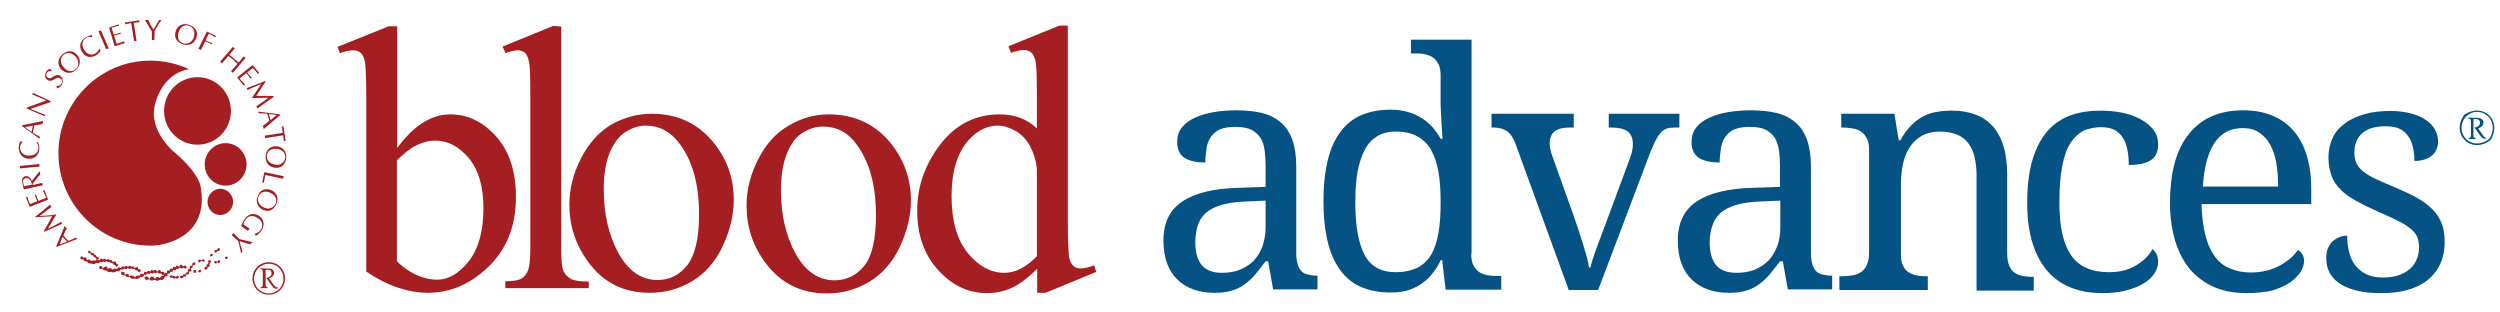 <?xml version="1.0" encoding="UTF-8"?>
<svg xmlns="http://www.w3.org/2000/svg" xmlns:xlink="http://www.w3.org/1999/xlink" version="1.1" id="Layer_1" x="0px" y="0px" viewBox="0 0 800 100" style="enable-background:new 0 0 800 100;" xml:space="preserve">
<style type="text/css">
	.st0{fill:#A41E22;}
	.st1{fill:#055384;}
</style>
<path class="st0" d="M19.1,78.2l2.4-0.9L20,75.8L19.1,78.2L19.1,78.2z M20.7,72.3c0.1,0.1,0.2,0.2,0.3,0.4c0.1,0.1,0.2,0.2,0.4,0.3  c-0.4,0.7-0.8,1.6-1.1,2.4l1.6,1.7c0.8-0.3,1.6-0.7,2.4-1.1c0.1,0.1,0.1,0.2,0.2,0.3c0.1,0.1,0.2,0.1,0.2,0.2L18.1,79L18,78.8  L20.7,72.3"></path>
<path class="st0" d="M11.1,69.5c1.8-1.4,3.6-2.9,4.9-4c0.1,0.1,0.1,0.3,0.2,0.4c0.1,0.1,0.2,0.2,0.3,0.3c-1.5,1.1-3.1,2.4-3.8,2.9  c2.2-0.1,3.9-0.2,5.2-0.5l0.1,0.1l-0.6,1c-0.7,1.2-1.4,2.3-2.1,3.5c1.6-0.8,3.3-1.6,4.3-2.2c0.1,0.1,0.1,0.2,0.1,0.3  c0.1,0.1,0.1,0.2,0.2,0.3c-1.4,0.6-4.9,2.2-5.8,2.6l-0.1-0.2c0.8-1.4,1.8-3.1,2.7-4.8c-1.8,0.1-3.6,0.2-5.5,0.3L11.1,69.5"></path>
<path class="st0" d="M11.9,64.4l-0.5-1.3c-0.1-0.3-0.2-0.5-0.3-0.7c0.1,0,0.2,0,0.2-0.1c0.1,0,0.1-0.1,0.2-0.1  c0.1,0.3,0.2,0.5,0.3,0.8l0.5,1.3l2.5-1c-0.2-0.5-0.4-1-0.7-1.5c-0.1-0.3-0.2-0.5-0.4-0.8c0.1,0,0.2,0,0.3-0.1  c0.1,0,0.2-0.1,0.2-0.1l1.2,3.1l-5.9,2.3l-1.2-3.1c0.1,0,0.2,0,0.3-0.1c0.1,0,0.2-0.1,0.2-0.1c0,0.3,0.1,0.5,0.2,0.8l0.3,0.9  l0.3,0.7L11.9,64.4"></path>
<path class="st0" d="M10.2,59.1c0-0.1-0.1-0.7-0.3-1.2c-0.3-0.6-0.8-1-1.6-0.9c-0.6,0.1-1,0.5-0.9,1.3c0,0.3,0.2,1,0.3,1.3  L10.2,59.1L10.2,59.1z M7.6,60.6l-0.4-1.9c-0.3-1.4,0-2.1,0.9-2.3c1-0.2,1.8,0.6,2.1,1.5l1.9-2.4l0.4-0.5l0.2-0.2  c0,0.2,0.1,0.4,0.1,0.5c0,0.2,0.1,0.3,0.1,0.5c-0.2,0.3-0.4,0.5-0.7,0.8l-1.1,1.4l-0.7,0.9l0.1,0.3l3-0.7c0,0.1,0,0.3,0.1,0.4  c0,0.1,0.1,0.3,0.1,0.4L7.6,60.6"></path>
<path class="st0" d="M6.4,53.9c0-0.1,0-0.3,0-0.4c0-0.1,0-0.3-0.1-0.4l6.3-0.6c0,0.1,0,0.3,0,0.4c0,0.1,0,0.3,0.1,0.4L6.4,53.9"></path>
<path class="st0" d="M12.1,45.5c0.4,0.6,0.5,1.4,0.5,2.1c-0.1,2-1.4,3.2-3.4,3.2c-2.1-0.1-3.2-1.6-3.2-3.6c0-0.7,0.2-1.4,0.5-2  c0.2,0.1,0.5,0.2,0.7,0.2l0,0.1c-0.2,0.1-0.8,0.8-0.8,1.7c0,1.7,1.3,2.6,2.9,2.6c1.8,0,2.9-0.9,3-2.4c0-1-0.5-1.8-0.7-2L12.1,45.5"></path>
<path class="st0" d="M8,40.7l2.1,1.5l0.4-2L8,40.7L8,40.7z M13.8,38.7c0,0.2-0.1,0.3-0.1,0.5c0,0.2-0.1,0.3-0.1,0.5  c-0.8,0.1-1.7,0.3-2.6,0.4l-0.5,2.3c0.7,0.5,1.5,1,2.3,1.4c0,0.1-0.1,0.2-0.1,0.3c0,0.1,0,0.2,0,0.3l-5.7-4.1l0-0.2L13.8,38.7"></path>
<path class="st0" d="M16.3,32.4l-0.1,0.3c-0.2,0-0.4,0.1-0.7,0.2l-5.6,1.9l0,0.1l4.6,1.9c0,0.1-0.1,0.1-0.1,0.2  c0,0.1-0.1,0.2-0.1,0.2l-5.8-2.5l0.1-0.3l6.1-2.2l0-0.1l-4.4-1.9c0-0.1,0.1-0.1,0.1-0.2c0-0.1,0-0.2,0.1-0.3L16.3,32.4"></path>
<path class="st0" d="M17.9,27.5c0.7,0.1,1.2,0,1.7-0.6c0.5-0.6,0.3-1.4-0.3-1.8c-1.4-1-2.5,1.7-4.2,0.4c-0.9-0.7-0.8-1.8-0.2-2.7  c0.3-0.4,0.7-0.7,1.2-0.8c0.1,0.2,0.3,0.4,0.4,0.7l-0.1,0.1c-0.5-0.2-1,0-1.3,0.4c-0.4,0.5-0.4,1.2,0.1,1.6c1.3,1,2.6-1.7,4.1-0.5  c1,0.8,1,2.1,0.3,3.1c-0.3,0.4-0.9,0.8-1.3,0.9C18.3,28,18.1,27.8,17.9,27.5L17.9,27.5"></path>
<path class="st0" d="M22.3,17c-0.7-0.1-1.5,0.1-2,0.6c-1.2,1.1-1.1,2.7,0.2,4.1c1.3,1.4,2.8,1.3,3.8,0.4c1.4-1.3,0.6-3.3-0.1-4  C23.5,17.5,23,17.1,22.3,17L22.3,17z M19.6,22.2c-1.4-1.5-1.1-3.5,0.3-4.7c1.3-1.2,3.2-1.7,4.7,0c1.4,1.5,1.2,3.5-0.3,4.9  C22.9,23.7,21,23.6,19.6,22.2"></path>
<path class="st0" d="M32.2,16.2c-0.3,0.6-0.9,1.1-1.5,1.5c-1.7,1-3.5,0.6-4.5-1.2c-1.1-1.8-0.4-3.6,1.3-4.6c0.6-0.3,1.3-0.6,1.9-0.7  c0,0.2,0.1,0.5,0.2,0.7l-0.1,0c-0.2-0.1-1.1-0.3-1.9,0.2c-1.5,0.9-1.5,2.5-0.7,3.8c0.9,1.5,2.4,2,3.6,1.2c0.9-0.5,1.2-1.4,1.3-1.6  L32.2,16.2"></path>
<path class="st0" d="M31.5,10c0.1,0,0.3-0.1,0.4-0.1c0.1-0.1,0.2-0.1,0.4-0.2l2.5,5.8c-0.1,0-0.3,0.1-0.4,0.1  c-0.1,0.1-0.2,0.1-0.4,0.2L31.5,10"></path>
<path class="st0" d="M36.4,11.1l1.4-0.4c0.3-0.1,0.5-0.2,0.8-0.3c0,0.1,0,0.2,0,0.2c0,0.1,0.1,0.1,0.1,0.2c-0.3,0.1-0.5,0.1-0.8,0.2  l-1.4,0.4l0.8,2.6c0.5-0.1,1.1-0.3,1.6-0.5c0.3-0.1,0.5-0.2,0.8-0.3c0,0.1,0,0.2,0.1,0.3c0,0.1,0.1,0.2,0.1,0.3l-3.2,1l-1.8-6l3.1-1  C38,7.9,38,7.9,38,8c0,0.1,0.1,0.2,0.1,0.3c-0.3,0-0.6,0.1-0.8,0.1l-0.9,0.3l-0.7,0.2L36.4,11.1"></path>
<path class="st0" d="M43.7,13.1c-0.1,0-0.3,0-0.4,0c-0.1,0-0.3,0.1-0.4,0.1L42,7.4c-0.9,0.1-1.5,0.3-2,0.4c0-0.1,0-0.2,0-0.3  c0-0.1,0-0.2-0.1-0.3l4.7-0.7c0,0.1,0,0.2,0,0.3c0,0.1,0,0.2,0.1,0.3c-0.5,0-1.1,0.1-1.9,0.2L43.7,13.1"></path>
<path class="st0" d="M49.4,12.8c-0.1,0-0.3,0-0.4,0c-0.1,0-0.3,0-0.4,0l0-2.7l-2.2-3.7c0.2,0,0.3,0,0.5,0c0.2,0,0.3,0,0.5,0  c0.3,0.7,1.4,2.7,1.7,3.1c0.3-0.4,1.5-2.6,1.8-3.1c0.1,0,0.2,0,0.4,0c0.1,0,0.2,0,0.4,0c-0.2,0.3-0.5,0.6-0.7,0.9L50,9  c-0.2,0.3-0.4,0.7-0.5,0.9L49.4,12.8"></path>
<path class="st0" d="M62,9.6c-0.3-0.7-0.9-1.2-1.6-1.4c-1.6-0.4-2.8,0.5-3.3,2.3c-0.5,1.8,0.3,3.1,1.7,3.4c1.9,0.5,3.1-1.2,3.3-2.2  C62.2,11,62.3,10.3,62,9.6L62,9.6z M56.2,10.1c0.5-1.9,2.3-2.8,4.2-2.2c1.7,0.5,3.1,1.9,2.5,4c-0.6,2-2.3,2.9-4.3,2.3  C56.6,13.6,55.6,12,56.2,10.1"></path>
<path class="st0" d="M66.2,10.1l2.9,1.4c-0.1,0.1-0.1,0.2-0.1,0.2c0,0.1-0.1,0.2-0.1,0.3c-0.2-0.2-0.5-0.3-0.7-0.5l-0.8-0.4  l-0.6-0.3l-1,2.1l1.3,0.6c0.3,0.1,0.5,0.2,0.8,0.3c0,0.1-0.1,0.1-0.1,0.2c0,0.1-0.1,0.1-0.1,0.2c-0.2-0.1-0.5-0.3-0.7-0.4l-1.3-0.6  l-1.4,2.8c-0.1-0.1-0.2-0.1-0.4-0.2c-0.1-0.1-0.3-0.1-0.4-0.2L66.2,10.1"></path>
<path class="st0" d="M78,18c0.1,0.1,0.2,0.2,0.3,0.3c0.1,0.1,0.2,0.2,0.3,0.2l-4.1,4.8c-0.1-0.1-0.2-0.2-0.3-0.3  c-0.1-0.1-0.2-0.2-0.3-0.2l2.1-2.4c-0.5-0.4-1-0.9-1.4-1.3c-0.5-0.4-1-0.8-1.5-1.2l-2.1,2.4c-0.1-0.1-0.2-0.2-0.3-0.3  c-0.1-0.1-0.2-0.2-0.3-0.2l4.1-4.8c0.1,0.1,0.2,0.2,0.3,0.3c0.1,0.1,0.2,0.2,0.3,0.2l-1.7,2c0.5,0.4,1,0.9,1.5,1.3  c0.5,0.4,1,0.8,1.5,1.2L78,18"></path>
<path class="st0" d="M79.1,23.2l0.9,1.1c0.2,0.2,0.4,0.4,0.6,0.6c-0.1,0-0.1,0.1-0.2,0.1c-0.1,0-0.1,0.1-0.2,0.2  c-0.2-0.2-0.3-0.4-0.5-0.7l-0.9-1.1l-2.1,1.7c0.3,0.4,0.7,0.9,1.1,1.3c0.2,0.2,0.4,0.4,0.6,0.6c-0.1,0.1-0.2,0.1-0.2,0.2  c-0.1,0.1-0.1,0.1-0.2,0.2l-2.1-2.6l4.9-4l2.1,2.5c-0.1,0.1-0.2,0.1-0.2,0.2c-0.1,0.1-0.1,0.1-0.2,0.2c-0.1-0.2-0.3-0.5-0.5-0.7  l-0.6-0.7l-0.5-0.5L79.1,23.2"></path>
<path class="st0" d="M87.6,31c-1.9,1.3-3.7,2.6-5.2,3.7c-0.1-0.1-0.1-0.3-0.2-0.4C82.1,34.2,82,34.1,82,34c1.6-1,3.2-2.2,3.9-2.7  c-2.2,0-3.9,0-5.3,0.1l0-0.1l0.7-1c0.8-1.1,1.5-2.3,2.3-3.4c-1.7,0.7-3.4,1.4-4.4,1.9c-0.1-0.1-0.1-0.2-0.1-0.3  c-0.1-0.1-0.1-0.2-0.2-0.3c1.4-0.5,5.1-1.9,6-2.3l0.1,0.2c-0.9,1.4-2,3-3,4.6c1.8,0,3.6,0,5.5,0L87.6,31"></path>
<path class="st0" d="M88.5,36.8L86,36.5l0.6,1.9L88.5,36.8L88.5,36.8z M84.4,41.3c0-0.2-0.1-0.3-0.1-0.5c-0.1-0.2-0.1-0.3-0.2-0.5  c0.7-0.5,1.4-1.1,2.1-1.7l-0.7-2.2c-0.9-0.1-1.7-0.2-2.7-0.1c0-0.1,0-0.2-0.1-0.3c0-0.1-0.1-0.2-0.1-0.3l7,0.9l0.1,0.2L84.4,41.3"></path>
<path class="st0" d="M84.8,44.2c0-0.1,0-0.3,0-0.4c0-0.1-0.1-0.3-0.1-0.4l5.8-0.9c-0.1-0.9-0.3-1.5-0.4-2c0.1,0,0.2,0,0.3,0  c0.1,0,0.2,0,0.3-0.1l0.7,4.7c-0.1,0-0.2,0-0.3,0c-0.1,0-0.2,0-0.3,0.1c0-0.5-0.1-1.1-0.2-1.9L84.8,44.2"></path>
<path class="st0" d="M90.3,52.2c0.6-0.4,0.9-1.2,1-1.9c0-1.6-1.2-2.6-3-2.7c-1.9-0.1-2.9,1.1-2.9,2.4c-0.1,1.9,1.9,2.7,3,2.7  C89,52.8,89.7,52.7,90.3,52.2L90.3,52.2z M88.4,46.8c2,0.1,3.3,1.6,3.2,3.5c-0.1,1.7-1,3.5-3.3,3.4c-2.1-0.1-3.4-1.6-3.3-3.6  C85.1,48,86.4,46.7,88.4,46.8"></path>
<path class="st0" d="M84.9,56c-0.1,0.5-0.2,1.1-0.3,1.6c-0.1,0.3-0.1,0.6-0.1,0.9c-0.1,0-0.2-0.1-0.3-0.1c-0.1,0-0.2,0-0.3,0  l0.7-3.3l6.2,1.3c0,0.1-0.1,0.3-0.1,0.4c0,0.1,0,0.3-0.1,0.4L84.9,56"></path>
<path class="st0" d="M86.6,66.6c0.7-0.2,1.3-0.8,1.6-1.4c0.6-1.5-0.2-2.9-1.9-3.6c-1.7-0.7-3.1,0-3.6,1.3c-0.7,1.8,0.9,3.2,1.8,3.5  C85.2,66.7,85.8,66.9,86.6,66.6L86.6,66.6z M86.7,60.8c1.9,0.8,2.5,2.6,1.8,4.4c-0.7,1.6-2.2,2.9-4.2,2c-1.9-0.8-2.6-2.6-1.8-4.5  C83.1,60.8,84.9,60.1,86.7,60.8"></path>
<path class="st0" d="M81.5,74.8c0.8-0.1,1.5-0.6,1.9-1.2c0.9-1.3,0.7-2.8-0.9-3.8c-1.5-1-3-0.9-4,0.6c-0.3,0.4-0.5,0.9-0.6,1.4  l2,1.4c-0.1,0.1-0.2,0.2-0.3,0.3c-0.1,0.1-0.1,0.2-0.2,0.4l-2.2-1.5c0.2-0.8,0.6-1.6,1.1-2.3c1.3-1.9,3.1-2,4.6-1  c1.8,1.2,1.8,3.2,0.7,4.8c-0.8,1.1-1.6,1.5-1.8,1.6C81.8,75.3,81.6,75.1,81.5,74.8L81.5,74.8"></path>
<path class="st0" d="M74.1,75.2c0.1-0.1,0.2-0.2,0.3-0.3c0.1-0.1,0.2-0.2,0.3-0.3l1.9,1.9l4.2,1c-0.1,0.1-0.3,0.2-0.4,0.3  c-0.1,0.1-0.2,0.2-0.3,0.4c-0.8-0.2-2.9-0.9-3.4-1c0,0.5,0.8,2.9,0.9,3.4c-0.1,0.1-0.2,0.1-0.3,0.2c-0.1,0.1-0.2,0.2-0.2,0.3  c0-0.4-0.1-0.8-0.2-1.1l-0.4-1.9c-0.1-0.4-0.2-0.8-0.3-1L74.1,75.2"></path>
<path class="st0" d="M29.1,80.8c0,0-0.2-0.6-0.6-0.6c0,0-0.6,0.1-0.2,0.7c0,0,0.2,0.2,0.7,0.2c0,0,0,0.8,0.8,0.6l0.1,0.3  c0,0,0.4,0.4,0.6,0.4c0,0,0.3,0.4,0.4,0.6c0,0,0.6,0,0.7-0.2c0,0,0.4-0.5-0.5-0.5l-0.1,0c0,0-0.3-0.9-0.8-0.8c0,0,0-0.5-0.6-0.5  L29.1,80.8"></path>
<path class="st0" d="M26.7,82.9c0,0,0.3-1-0.8-0.8c0,0-0.5,0.5,0.1,0.9l0.7,0c0,0-0.2,0.6,1.1,0.7c0,0,0.2,0,0.2,0.1  c0,0-0.1,0.6,1.2,0.5c0,0,0.1,0,0.1,0.1c0,0,0.7,0.4,1.4-0.2c0,0,0.1-0.1,0.3-0.1c0,0,0.6,0.4,1-0.3c0,0,0-0.1,0.1,0  c0,0,0.6,0.4,0.8-0.1c0,0,0.2,0,0.2,0c0,0,0.6,0.5,0.8-0.1c0,0,0.1-0.1,0.2,0c0.1,0.1,0.3,0.5,0.8,0.2c0,0,0.1,0,0.2,0.1  c0,0.1,0.4,0.3,0.8,0.2c0,0,0.1,0,0.1,0.1c0,0.1,0.2,0.6,0.7,0.5c0,0,0.1,0,0.1,0.1c0,0.1,0.3,0.6,0.5,0.6c0,0,0.5-0.4,0.5-0.6  c0,0,0-0.4-0.7-0.5c0,0,0,0.1,0-0.1c0-0.2,0.1-0.9-0.8-0.4c0,0-0.3,0.1-0.3-0.1c0,0-0.3-0.9-0.7-0.4c0,0-0.2,0-0.2-0.1  c0,0-0.5-0.6-0.9-0.1c0,0-0.2,0.1-0.3-0.1c0,0-0.5-0.5-0.9,0c0,0-0.2,0.1-0.2,0c0,0-0.4-0.7-0.9,0.2c0,0-0.2,0.1-0.3,0  c0,0-0.6-0.6-1,0.2c0,0-0.2,0.1-0.2,0c0-0.1-0.7-0.2-1.1,0.1c0,0-0.2,0.1-0.2,0c0,0-0.5-0.8-1.2-0.3c0,0-0.2,0.1-0.2-0.1  c0,0,0.2-1.2-1-0.6C26.9,82.9,26.7,83.1,26.7,82.9"></path>
<path class="st0" d="M32.8,85.9c0,0,0.2-1-0.9-0.7c0,0-0.5,0.5,0.2,0.9l0.8-0.1c0,0-0.1,0.6,1.2,0.6c0,0,0.2,0,0.2,0.1  c0,0,0,0.6,1.4,0.3c0,0,0.1,0,0.1,0.1c0,0,0.8,0.3,1.4-0.3c0,0,0.1-0.1,0.3-0.1c0,0,0.7,0.3,1-0.4c0,0,0-0.1,0.2-0.1  c0,0,0.7,0.3,0.9-0.2c0,0,0.2-0.1,0.3,0c0,0,0.7,0.4,0.9-0.2c0,0,0.1-0.1,0.2,0c0.1,0.1,0.4,0.5,0.9,0.1c0,0,0.2-0.1,0.2,0  c0.1,0.1,0.5,0.3,0.9,0.1c0,0,0.1,0,0.1,0.1c0,0.1,0.3,0.6,0.8,0.4c0,0,0.1,0,0.1,0.1c0,0.1,0.4,0.6,0.6,0.5c0,0,0.5-0.4,0.5-0.6  c0,0-0.1-0.4-0.8-0.4c0,0,0,0.1-0.1-0.1c0-0.2,0-0.9-0.9-0.3c0,0-0.3,0.1-0.3,0c0,0-0.4-0.9-0.8-0.3c0,0-0.2,0-0.2-0.1  c0,0-0.6-0.6-0.9,0c0,0-0.2,0.1-0.3,0c0,0-0.6-0.5-0.9,0.1c0,0-0.2,0.1-0.2,0c0,0-0.5-0.6-0.9,0.3c0,0-0.2,0.1-0.3,0  c0,0-0.7-0.5-1,0.3c0,0-0.2,0.1-0.3,0c0-0.1-0.8-0.1-1.1,0.2c0,0-0.2,0.1-0.2,0c0,0-0.6-0.8-1.3-0.2c0,0-0.2,0.1-0.2,0  c0,0,0.1-1.2-1.1-0.5C33,85.9,32.8,86,32.8,85.9"></path>
<path class="st0" d="M39.9,87.8c0,0,0.1-1.1-1-0.8c0,0-0.5,0.6,0.3,1.1c0.3,0,0.6,0,0.8-0.1c0,0,0,0.7,1.4,0.7c0,0,0.2,0,0.3,0.1  c0,0,0.1,0.7,1.5,0.3c0,0,0.1,0,0.2,0.1c0,0,0.9,0.3,1.4-0.5c0,0,0.1-0.2,0.3-0.1c0,0,0.8,0.3,1-0.6c0,0,0-0.1,0.1-0.1  c0,0,0.8,0.3,0.8-0.3c0,0,0.2-0.1,0.3,0c0,0,0.8,0.3,0.8-0.3c0,0,0.1-0.1,0.2,0c0.1,0.1,0.5,0.5,0.9,0c0,0,0.1-0.1,0.2,0  c0.1,0.1,0.6,0.2,0.9-0.1c0,0,0.1-0.1,0.2,0c0.1,0.1,0.5,0.6,0.9,0.3c0,0,0.1,0,0.2,0.1c0,0.1,0.7,0.6,0.8,0.4c0,0,0.3-0.6,0.2-0.8  c0,0-0.3-0.4-1-0.2c0,0,0,0.1-0.1-0.1c-0.1-0.2-0.4-1-1-0.1c0,0-0.2,0.2-0.3,0c0,0-0.7-0.9-0.9-0.2c0,0-0.2,0.1-0.2,0  c0,0-0.8-0.5-0.9,0.2c0,0-0.1,0.2-0.3,0c0,0-0.7-0.4-0.9,0.3c0,0-0.2,0.1-0.2,0c0,0-0.7-0.6-0.8,0.5c0,0-0.2,0.2-0.3,0.1  c0,0-0.8-0.5-1,0.5c0,0-0.2,0.2-0.3,0c-0.1-0.1-0.9-0.1-1.1,0.4c0,0-0.1,0.1-0.3,0c0,0-0.8-0.9-1.4-0.2c0,0-0.2,0.1-0.3,0  c0,0-0.1-1.3-1.2-0.5C40.2,87.8,40,88,39.9,87.8"></path>
<path class="st0" d="M47.7,89.2c0,0-0.3-1.1-1.4-0.6c0,0-0.3,0.7,0.7,1c0.3-0.1,0.5-0.2,0.8-0.3c0,0,0.2,0.8,1.6,0.3  c0,0,0.2-0.1,0.3,0c0,0,0.3,0.6,1.6-0.1c0,0,0.1,0,0.2,0.1c0,0,1,0.1,1.2-0.9c0,0,0-0.2,0.2-0.2c0,0,0.9,0.1,0.7-0.8  c0,0,0-0.1,0.1-0.1c0,0,0.8,0,0.7-0.5c0,0,0.1-0.1,0.2-0.1c0,0,0.9,0.1,0.7-0.5c0,0,0-0.2,0.2-0.1c0.1,0.1,0.7,0.3,0.9-0.3  c0,0,0.1-0.1,0.2-0.1c0.1,0.1,0.6,0.1,0.8-0.3c0,0,0.1-0.1,0.2,0c0.1,0.1,0.7,0.4,1,0c0,0,0.1-0.1,0.2,0c0.1,0.1,0.8,0.4,0.9,0.2  c0,0,0-0.6-0.1-0.8c0,0-0.4-0.3-1,0.1c0,0,0,0.1-0.1-0.1c-0.2-0.2-0.7-0.9-1,0.1c0,0-0.2,0.2-0.3,0.1c0,0-1-0.7-0.9,0.1  c0,0-0.2,0.1-0.2,0.1c0,0-0.9-0.3-0.8,0.4c0,0-0.1,0.2-0.3,0.1c0,0-0.8-0.2-0.7,0.5c0,0-0.1,0.2-0.2,0.1c0,0-0.9-0.4-0.6,0.7  c0,0-0.1,0.2-0.2,0.1c0,0-0.9-0.3-0.8,0.7c0,0-0.1,0.2-0.2,0.1c-0.1-0.1-0.9,0.1-1,0.6c0,0-0.1,0.2-0.2,0.1c0,0-1.1-0.7-1.4,0.2  c0,0-0.2,0.2-0.3,0c0,0-0.6-1.3-1.4-0.2C48,89.1,47.8,89.3,47.7,89.2"></path>
<path class="st0" d="M56.4,88.5c0,0,0.3-0.4,0.7-0.2c0,0,0.2,0.1,0.1,0.4c-0.1,0.3-0.6,0.7-0.9,0.3c0,0-0.2-0.1-0.3,0  c0,0-0.4,0.4-0.6,0c0,0-0.3-0.4-0.4-0.2c0,0-0.5,0.2-0.5,0c0,0-0.3-0.1-0.2-0.3c0,0,0.3-0.5,0.7-0.4c0,0,0.2,0.1,0.2,0.2h0.6  c0,0,0.3,0.2,0.4,0.3C56.2,88.5,56.4,88.6,56.4,88.5"></path>
<path class="st0" d="M58.4,88.3c0,0-0.1-0.2-0.4-0.1c0,0-0.5,0.2-0.5,0.5c0,0,0.1,0.3,0.4,0.3c0,0,0.5,0.1,0.7-0.2  c0,0,0.2-0.3,0.4-0.3c0,0,0.6,0.1,0.6-0.5c0,0,0-0.3,0.3-0.2c0,0,0.8,0.1,0.6-0.7c0,0,0-0.3,0.2-0.2c0,0,1,0,0.4-0.8  c0,0-0.1-0.3,0.1-0.3c0,0,0.6,0.1,0.4-0.7c0,0,0-0.2,0.1-0.2c0,0,0.7,0.1,0.8-0.4c0,0,0.1-0.8-0.6-0.5c0,0-0.3,0-0.4,0.5  c0,0,0,0.4,0,0.4c0,0,0,0.1-0.2,0.1c0,0-0.7-0.1-0.6,0.8c0,0,0.1,0.2-0.1,0.3c0,0-0.6-0.1-0.5,0.7c0,0,0.1,0.2-0.1,0.3  c0,0-0.6,0.1-0.6,0.6c0,0,0,0.1-0.1,0.1c0,0-0.7-0.2-0.8,0.5C58.6,88.2,58.5,88.3,58.4,88.3"></path>
<path class="st0" d="M62.7,86.5c0,0-0.5-0.3-0.8,0.1c0,0-0.2,0.7,0.4,0.7C63,87.3,62.8,87,62.7,86.5"></path>
<path class="st0" d="M63.7,86.4c0,0-0.5,0.4-0.1,0.7c0,0,0.5,0.2,0.7-0.1c0,0,0.2-0.5-0.2-0.7L63.7,86.4"></path>
<path class="st0" d="M64.3,83.3c0,0-0.5-0.6-0.9,0.1c0,0-0.2,0.6,0.5,0.5c0,0,0.4-0.2,0.5-0.4c0,0,0.2,0,0.3,0.1  c0,0,0.8,0.5,0.8-0.2c0,0,0.1-0.6-0.8-0.3C64.7,83.2,64.4,83.4,64.3,83.3"></path>
<path class="st0" d="M66.7,83.9c0,0-0.3-0.4,0.2-0.6c0,0,0.8-0.2,0.6,0.5c0,0-0.3,0.6-0.5,0.6c0,0,0.2,0.8,0,0.9  c0,0-0.4,0.2-0.5,0.1c0,0-0.1,0.1-0.1,0.2c0,0,0.1,0.7-0.6,0.7c0,0-0.3-0.1-0.4-0.5c0,0,0.1-0.4,0.5-0.5c0,0,0.2,0.1,0.2-0.2  c0,0-0.1-0.5,0.4-0.6c0,0,0.1,0,0.1-0.3C66.8,84.1,66.7,83.9,66.7,83.9"></path>
<path class="st0" d="M69.4,83.7c-0.1,0-0.6-0.5-0.9,0.2c0,0,0.3,0.9,0.9,0.1c0,0,0.3-0.1,0.3,0c0.1,0.1,0.5,0.5,0.7-0.2  c0.2-0.7-0.1-0.4-0.5-0.5C69.5,83.4,69.9,83.7,69.4,83.7"></path>
<path class="st0" d="M68,81.3c0,0-0.7-0.3-0.8,0.4c0,0,0.1,0.6,0.5,0.3C68.2,81.7,68.1,81.6,68,81.3"></path>
<path class="st0" d="M69.2,80c0,0-1-0.2-0.4,0.8c0,0,0.5,0.2,0.7-0.4c0,0,0-0.2,0.2-0.1c0,0,0.7,0.1,0.7-0.4c0,0-0.1-0.5-0.4-0.5  c0,0-0.4-0.1-0.5,0.5C69.5,79.9,69.3,80.1,69.2,80"></path>
<path class="st0" d="M72.2,82.2c0,0,0.5-0.3,0.6,0.1c0,0,0.3,0.6-0.4,0.6C71.6,82.7,72.1,82.2,72.2,82.2"></path>
<path class="st0" d="M73.9,35.5c0,6-4.8,10.8-10.7,10.8c-5.9,0-10.7-4.8-10.7-10.8c0-6,4.8-10.8,10.7-10.8  C69.1,24.7,73.9,29.5,73.9,35.5"></path>
<path class="st0" d="M78.9,52.6c0,3.7-3,6.8-6.7,6.8c-3.7,0-6.7-3-6.7-6.8c0-3.7,3-6.8,6.7-6.8C75.9,45.8,78.9,48.9,78.9,52.6"></path>
<path class="st0" d="M74.6,64.6c0,2.3-1.9,4.2-4.1,4.2c-2.3,0-4.1-1.9-4.1-4.2c0-2.3,1.9-4.2,4.1-4.2C72.7,60.4,74.6,62.3,74.6,64.6  "></path>
<path class="st0" d="M60.4,22.1c-3.7-1.7-7.9-2.7-12.3-2.7c-16.2,0-29.4,13.3-29.4,29.6c0,16.4,13.2,29.6,29.4,29.6  c0.6,0,1.3,0,1.9-0.1c0,0,17.7-1.3,14.1-19.3c0,0-0.8-4.3-8.9-11c0,0-7.2-6.3-5.8-13.9c0,0,1.6-10.2,10.7-12.1l0.5-0.1l0.1,0  L60.4,22.1"></path>
<g>
	<path class="st0" d="M86,94.3c-2.9,0-5.2-2.3-5.2-5.2c0-2.9,2.3-5.2,5.2-5.2c2.9,0,5.2,2.3,5.2,5.2C91.2,92,88.9,94.3,86,94.3z    M86,84.4c-2.6,0-4.7,2.1-4.7,4.8c0,2.6,2.1,4.7,4.7,4.7c2.6,0,4.7-2.1,4.7-4.7C90.7,86.5,88.7,84.4,86,84.4z M88.4,92.4   c-0.3,0-0.5-0.1-0.7-0.2c-0.2-0.2-0.5-0.5-0.8-0.9l-1.7-2.4c1.1-0.1,1.7-0.7,1.7-1.5c0-0.7-0.4-1.1-1.3-1.1c-0.2,0-0.4,0-0.6,0.1   c0,0.3,0,0.3,0,0.5c0,0.2,0,0.5,0,0.7v2.8l0,0.6c0,0.8,0.1,0.8,0.6,0.9v0.3c-0.4,0-0.8,0-1.2,0c-0.3,0-0.5,0-0.8,0h-0.2v-0.3   c0.4,0,0.5-0.1,0.6-0.3c0.1-0.2,0.1-0.6,0.1-1.2v-2.8c0-0.1,0-0.2,0-0.4c0-0.2,0-0.5-0.1-0.7c0-0.3-0.1-0.3-0.6-0.3v-0.4   c0.3,0,0.6,0.1,0.9,0.1h0h0.4c0.2,0,0.4,0,0.4,0l0.4,0c0.2,0,0.3,0,0.4,0c1.1,0,1.8,0.5,1.8,1.4c0,0.8-0.6,1.4-1.6,1.8l1.4,1.9   c0.3,0.4,0.7,0.8,0.9,0.9c0.2,0.1,0.3,0.1,0.6,0.1C89,92.3,88.8,92.4,88.4,92.4z"></path>
</g>
<g>
	<path class="st0" d="M127,47.5c5.3-7.3,11-10.9,17.1-10.9c5.6,0,10.5,2.4,14.7,7.1c4.2,4.7,6.3,11.2,6.3,19.4   c0,9.6-3.2,17.3-9.7,23.1c-5.5,5-11.7,7.5-18.5,7.5c-3.2,0-6.4-0.6-9.7-1.7c-3.3-1.1-6.6-2.8-10-5.1V31.1c0-6.1-0.2-9.9-0.4-11.3   c-0.3-1.4-0.8-2.4-1.4-2.9c-0.6-0.5-1.4-0.8-2.4-0.8c-1.1,0-2.5,0.3-4.2,0.9L108,15l16.4-6.6h2.7V47.5z M127,51.3v32.3   c2,2,4.1,3.4,6.3,4.4c2.2,1,4.4,1.5,6.6,1.5c3.6,0,7-2,10.1-5.9c3.1-3.9,4.7-9.6,4.7-17.1c0-6.9-1.6-12.2-4.7-15.9   c-3.1-3.7-6.7-5.6-10.6-5.6c-2.1,0-4.2,0.5-6.3,1.6C131.5,47.3,129.5,48.9,127,51.3z"></path>
	<path class="st0" d="M179.6,8.5V80c0,3.4,0.2,5.6,0.7,6.7c0.5,1.1,1.3,1.9,2.3,2.5c1,0.6,3,0.9,5.8,0.9v2.1h-26.7V90   c2.5,0,4.2-0.3,5.1-0.8c0.9-0.5,1.6-1.4,2.1-2.5c0.5-1.2,0.8-3.4,0.8-6.8V31c0-6.1-0.1-9.8-0.4-11.2c-0.3-1.4-0.7-2.3-1.3-2.9   c-0.6-0.5-1.4-0.8-2.3-0.8c-1,0-2.3,0.3-3.9,0.9l-1-2.1l16.2-6.6L179.6,8.5z"></path>
	<path class="st0" d="M208.5,36.4c8.3,0,14.9,3.1,19.9,9.3c4.3,5.3,6.4,11.4,6.4,18.3c0,4.8-1.2,9.8-3.5,14.7   c-2.3,5-5.6,8.7-9.7,11.2c-4.1,2.5-8.7,3.8-13.7,3.8c-8.2,0-14.8-3.2-19.6-9.8c-4.1-5.5-6.1-11.6-6.1-18.4c0-5,1.2-9.9,3.7-14.8   c2.5-4.9,5.8-8.5,9.8-10.9C199.7,37.6,204,36.4,208.5,36.4z M206.7,40.2c-2.1,0-4.2,0.6-6.3,1.9c-2.1,1.2-3.8,3.4-5.2,6.5   c-1.3,3.1-2,7.1-2,12c0,7.9,1.6,14.7,4.7,20.4c3.2,5.7,7.3,8.6,12.5,8.6c3.9,0,7-1.6,9.5-4.7c2.5-3.2,3.8-8.6,3.8-16.3   c0-9.6-2.1-17.2-6.3-22.7C214.6,42.1,211,40.2,206.7,40.2z"></path>
	<path class="st0" d="M265.2,36.6c8.2,0,14.9,3.1,19.9,9.3c4.2,5.3,6.4,11.4,6.4,18.3c0,4.8-1.2,9.7-3.5,14.7   c-2.3,4.9-5.6,8.7-9.7,11.2c-4.1,2.5-8.7,3.8-13.7,3.8c-8.2,0-14.7-3.2-19.6-9.7c-4.1-5.5-6.1-11.6-6.1-18.4c0-5,1.2-9.9,3.7-14.8   c2.5-4.9,5.7-8.5,9.8-10.8C256.4,37.8,260.6,36.6,265.2,36.6z M263.3,40.5c-2.1,0-4.2,0.6-6.3,1.9c-2.1,1.2-3.8,3.4-5.1,6.5   c-1.3,3.1-2,7.1-2,12c0,7.9,1.6,14.6,4.7,20.3c3.2,5.7,7.3,8.5,12.5,8.5c3.8,0,7-1.6,9.5-4.7c2.5-3.1,3.7-8.5,3.7-16.2   c0-9.6-2.1-17.1-6.2-22.6C271.3,42.3,267.7,40.5,263.3,40.5z"></path>
	<path class="st0" d="M331.8,86.1c-2.7,2.7-5.3,4.7-7.8,5.9c-2.5,1.2-5.3,1.8-8.2,1.8c-6,0-11.2-2.5-15.6-7.4   c-4.5-4.9-6.7-11.3-6.7-19c0-7.7,2.5-14.8,7.4-21.2c4.9-6.4,11.3-9.6,19-9.6c4.8,0,8.8,1.5,11.9,4.5v-10c0-6.2-0.1-10-0.4-11.4   c-0.3-1.4-0.8-2.4-1.4-2.9c-0.6-0.5-1.4-0.8-2.4-0.8c-1,0-2.4,0.3-4.1,0.9l-0.8-2.1l16.3-6.6h2.7v62.4c0,6.3,0.2,10.2,0.4,11.6   c0.3,1.4,0.8,2.4,1.4,2.9c0.7,0.6,1.4,0.8,2.3,0.8c1.1,0,2.5-0.3,4.3-1l0.7,2.1l-16.2,6.7h-2.7V86.1z M331.8,82V54.2   c-0.2-2.7-1-5.1-2.1-7.3c-1.2-2.2-2.8-3.9-4.7-5c-2-1.1-3.9-1.7-5.7-1.7c-3.5,0-6.6,1.6-9.4,4.7c-3.6,4.1-5.4,10-5.4,17.9   c0,7.9,1.8,14,5.2,18.2c3.5,4.2,7.4,6.3,11.7,6.3C324.9,87.3,328.4,85.5,331.8,82z"></path>
</g>
<g>
	<g>
		<path class="st1" d="M395.3,40.6c-2,0-3.7,0.3-4.9,0.8c-1.3,0.6-2.2,1.4-2.9,2.4c-0.7,1-1.2,2.2-1.4,3.6c-0.2,1.4-0.4,2.9-0.4,4.6    c-2.9,0-5.1-0.5-6.7-1.5c-1.5-1-2.3-2.7-2.3-5.1c0-1.8,0.5-3.4,1.5-4.6c1-1.3,2.4-2.3,4.1-3.1c1.7-0.8,3.7-1.4,6-1.8    c2.3-0.4,4.7-0.6,7.3-0.6c3.2,0,6,0.3,8.4,0.9c2.4,0.6,4.4,1.7,6,3.1c1.6,1.4,2.8,3.3,3.6,5.6c0.8,2.3,1.2,5.1,1.2,8.5v27.3    c0,1.5,0.1,2.7,0.4,3.6c0.2,1,0.6,1.7,1.1,2.3c0.5,0.6,1.2,1,2,1.2c0.8,0.2,1.8,0.4,3,0.4h0.3v4.4h-14.2l-1.6-9H405    c-1.1,1.5-2.2,2.8-3.2,4.1c-1,1.2-2.2,2.3-3.4,3.2c-1.2,0.9-2.6,1.6-4.2,2.1c-1.6,0.5-3.4,0.7-5.6,0.7c-2.3,0-4.5-0.3-6.5-1    c-2-0.7-3.7-1.7-5.2-3.1c-1.5-1.4-2.6-3.1-3.4-5.2c-0.8-2.1-1.2-4.6-1.2-7.5c0-5.6,2-9.7,6-12.4c4-2.7,10-4.2,18-4.4l8.7-0.3v-6.3    c0-1.9-0.1-3.6-0.3-5.2c-0.2-1.6-0.6-3-1.3-4.1c-0.7-1.1-1.7-2-3-2.7C399.2,40.9,397.4,40.6,395.3,40.6z M382.5,77.5    c0,3.3,0.7,5.7,2.1,7.4c1.4,1.6,3.5,2.4,6.4,2.4c2.1,0,4.1-0.3,5.8-1c1.7-0.7,3.2-1.7,4.4-2.9c1.2-1.3,2.1-2.8,2.8-4.6    c0.6-1.8,1-3.8,1-6.1v-8.5l-6.7,0.3c-3,0.1-5.5,0.5-7.5,1.1c-2,0.6-3.6,1.4-4.9,2.5c-1.2,1.1-2.1,2.4-2.6,4    C382.8,73.7,382.5,75.5,382.5,77.5z"></path>
		<path class="st1" d="M470.8,81.2c0,1.5,0.2,2.8,0.7,3.7c0.5,0.9,1.1,1.7,1.9,2.2c0.8,0.5,1.7,0.8,2.8,1c1,0.2,2.1,0.2,3.3,0.2h0.9    v4.4h-17.8l-1.1-9.5h-0.4c-0.8,1.6-1.7,3.1-2.7,4.3c-1,1.3-2.2,2.4-3.5,3.3c-1.3,0.9-2.8,1.6-4.4,2.1c-1.6,0.5-3.5,0.7-5.6,0.7    c-3.5,0-6.5-0.6-9.2-1.7c-2.7-1.1-4.9-2.9-6.7-5.3c-1.8-2.4-3.2-5.4-4.1-9.1c-0.9-3.7-1.4-8-1.4-13.1c0-5.1,0.5-9.5,1.4-13.2    c0.9-3.7,2.3-6.7,4.1-9.1c1.8-2.4,4.1-4.2,6.7-5.3c2.7-1.1,5.7-1.7,9.2-1.7c2,0,3.9,0.2,5.5,0.7c1.6,0.4,3.1,1.1,4.4,1.9    c1.3,0.8,2.5,1.8,3.5,2.9c1,1.1,1.9,2.4,2.7,3.8h0.6c-0.1-1.7-0.2-3.3-0.3-4.8c-0.1-1.3-0.1-2.6-0.2-3.9c-0.1-1.3-0.1-2.2-0.1-2.9    v-8.6c0-1.5-0.2-2.8-0.7-3.7c-0.5-0.9-1.1-1.7-1.9-2.2c-0.8-0.5-1.7-0.8-2.7-1c-1-0.2-2.2-0.2-3.3-0.2h-0.9v-4.4h19.4V81.2z     M446.6,87.1c2.7,0,5-0.5,6.9-1.4c1.8-0.9,3.3-2.3,4.4-4.1c1.1-1.8,1.9-4.2,2.4-7c0.5-2.8,0.7-6.1,0.7-9.9c0-3.7-0.2-6.9-0.7-9.7    c-0.5-2.8-1.3-5.2-2.4-7.1c-1.1-1.9-2.6-3.3-4.4-4.3c-1.9-1-4.2-1.5-6.9-1.5c-2.3,0-4.3,0.5-5.9,1.5c-1.6,1-3,2.4-4,4.4    c-1,1.9-1.8,4.3-2.3,7.1c-0.5,2.8-0.7,6.1-0.7,9.7c0,7.5,1,13.1,3,16.8C438.6,85.2,441.9,87.1,446.6,87.1z"></path>
		<path class="st1" d="M477.3,40.8v-4.4h26.3v4.4h-1.3c-2.1,0-3.7,0.4-4.8,1.2c-1,0.8-1.6,2.1-1.6,3.9c0,0.6,0.1,1.2,0.2,1.8    c0.1,0.6,0.3,1.3,0.6,2.1l7.1,19.9c0.4,1.2,0.9,2.6,1.4,4.1c0.5,1.5,0.9,3,1.4,4.4c0.4,1.4,0.8,2.8,1.2,4.1    c0.3,1.3,0.6,2.4,0.7,3.3h0.4c0.2-0.8,0.5-1.7,0.8-2.8c0.4-1.1,0.8-2.3,1.3-3.7c0.5-1.3,1-2.7,1.5-4c0.5-1.4,1-2.7,1.5-4l7.6-20.5    c0.3-0.9,0.6-1.7,0.7-2.5c0.2-0.8,0.2-1.5,0.2-2.1c0-1.8-0.6-3.1-1.7-4c-1.2-0.8-2.9-1.2-5.2-1.2h-0.8v-4.4h22.6v4.4h-1.3    c-1,0-1.9,0.1-2.6,0.3c-0.7,0.2-1.4,0.6-2,1.3c-0.6,0.6-1.1,1.5-1.7,2.5c-0.5,1.1-1.1,2.4-1.8,4.1l-16.6,43.8H502l-16.9-46.4    c-0.4-1.1-0.8-2-1.3-2.7c-0.4-0.7-1-1.3-1.5-1.7c-0.6-0.4-1.3-0.7-2-0.9c-0.8-0.2-1.6-0.3-2.7-0.3H477.3z"></path>
		<path class="st1" d="M559.9,40.6c-2,0-3.7,0.3-4.9,0.8c-1.3,0.6-2.2,1.4-2.9,2.4c-0.7,1-1.2,2.2-1.4,3.6c-0.2,1.4-0.4,2.9-0.4,4.6    c-2.9,0-5.1-0.5-6.7-1.5c-1.5-1-2.3-2.7-2.3-5.1c0-1.8,0.5-3.4,1.5-4.6c1-1.3,2.4-2.3,4.1-3.1c1.7-0.8,3.7-1.4,6-1.8    c2.3-0.4,4.7-0.6,7.4-0.6c3.2,0,6,0.3,8.4,0.9c2.4,0.6,4.4,1.7,6,3.1c1.6,1.4,2.8,3.3,3.6,5.6c0.8,2.3,1.2,5.1,1.2,8.5v27.3    c0,1.5,0.1,2.7,0.4,3.6c0.2,1,0.6,1.7,1.1,2.3c0.5,0.6,1.2,1,2,1.2c0.8,0.2,1.8,0.4,3,0.4h0.3v4.4h-14.2l-1.6-9h-0.9    c-1.1,1.5-2.2,2.8-3.2,4.1c-1,1.2-2.2,2.3-3.4,3.2c-1.2,0.9-2.6,1.6-4.2,2.1c-1.6,0.5-3.4,0.7-5.6,0.7c-2.3,0-4.5-0.3-6.5-1    c-2-0.7-3.7-1.7-5.2-3.1c-1.5-1.4-2.6-3.1-3.4-5.2c-0.8-2.1-1.2-4.6-1.2-7.5c0-5.6,2-9.7,6-12.4c4-2.7,10-4.2,18-4.4l8.7-0.3v-6.3    c0-1.9-0.1-3.6-0.3-5.2c-0.2-1.6-0.7-3-1.3-4.1c-0.7-1.1-1.7-2-3-2.7C563.8,40.9,562,40.6,559.9,40.6z M547.1,77.5    c0,3.3,0.7,5.7,2.1,7.4c1.4,1.6,3.5,2.4,6.5,2.4c2.1,0,4-0.3,5.8-1c1.7-0.7,3.2-1.7,4.4-2.9c1.2-1.3,2.1-2.8,2.8-4.6    c0.7-1.8,1-3.8,1-6.1v-8.5l-6.7,0.3c-3,0.1-5.5,0.5-7.5,1.1c-2,0.6-3.6,1.4-4.9,2.5c-1.2,1.1-2.1,2.4-2.6,4    C547.4,73.7,547.1,75.5,547.1,77.5z"></path>
		<path class="st1" d="M616.9,88.4v4.4h-28.3v-4.4h0.9c1.2,0,2.3-0.1,3.4-0.3c1-0.2,2-0.5,2.7-1.1c0.8-0.5,1.4-1.3,1.8-2.3    c0.5-1,0.7-2.3,0.7-4V48c0-1.5-0.2-2.8-0.7-3.7c-0.5-0.9-1.1-1.7-1.9-2.2c-0.8-0.5-1.7-0.9-2.7-1c-1-0.2-2.2-0.3-3.3-0.3h-0.3    v-4.4h17l1.4,8.5h0.5c1.1-2,2.3-3.6,3.5-4.8c1.2-1.2,2.5-2.2,3.9-2.9c1.4-0.7,2.8-1.2,4.3-1.4c1.5-0.3,3.1-0.4,4.8-0.4    c2.8,0,5.2,0.4,7.4,1.2c2.2,0.8,4,2,5.6,3.7c1.5,1.7,2.7,3.8,3.5,6.4c0.8,2.6,1.2,5.7,1.2,9.3v24.9c0,1.6,0.2,3,0.6,4    c0.4,1,1,1.8,1.7,2.3c0.7,0.5,1.6,0.9,2.6,1.1c1,0.2,2.1,0.3,3.2,0.3h0.4v4.4h-18.3V56.5c0-2.3-0.2-4.3-0.6-6.1    c-0.4-1.8-1.1-3.3-2-4.5c-0.9-1.2-2.1-2.2-3.6-2.8c-1.5-0.6-3.3-1-5.4-1c-2.4,0-4.4,0.5-6,1.4c-1.6,0.9-2.9,2.2-3.9,3.8    c-1,1.6-1.7,3.4-2.1,5.4c-0.4,2.1-0.6,4.2-0.6,6.5v22.2c0,1.5,0.2,2.8,0.7,3.7c0.5,0.9,1.1,1.7,1.9,2.1c0.8,0.5,1.7,0.8,2.8,1    c1,0.2,2.1,0.2,3.3,0.2H616.9z"></path>
		<path class="st1" d="M672.8,93.8c-3.5,0-6.7-0.5-9.7-1.6c-2.9-1.1-5.5-2.8-7.6-5.1c-2.1-2.3-3.8-5.3-5-9    c-1.2-3.7-1.8-8.1-1.8-13.2c0-5.6,0.6-10.3,1.8-14.1c1.2-3.8,2.8-6.8,4.9-9.1c2.1-2.3,4.6-3.9,7.5-4.9c2.9-1,6-1.4,9.3-1.4    c2.2,0,4.4,0.2,6.6,0.6c2.2,0.4,4.1,1.1,5.9,2c1.7,0.9,3.2,2,4.3,3.4c1.1,1.4,1.6,2.9,1.6,4.8c0,2.4-0.8,4.1-2.4,5.1    c-1.6,1-3.9,1.5-7,1.5c0-1.6-0.1-3.2-0.4-4.7c-0.3-1.5-0.7-2.8-1.4-3.9c-0.7-1.1-1.6-2-2.7-2.6c-1.1-0.6-2.6-0.9-4.4-0.9    c-2,0-3.8,0.4-5.5,1.1c-1.6,0.8-3,2.1-4.2,3.9c-1.2,1.8-2.1,4.3-2.7,7.5c-0.6,3.1-0.9,7-0.9,11.7c0,7.5,1.2,13,3.7,16.7    c2.5,3.7,6.6,5.5,12.2,5.5c3.3,0,6.1-0.7,8.5-2.1c2.4-1.4,4.2-3.1,5.4-5.3c0.5,0.4,0.9,1,1.3,1.6c0.3,0.7,0.5,1.5,0.5,2.5    c0,1.2-0.4,2.4-1.1,3.6c-0.8,1.2-1.9,2.3-3.4,3.2c-1.5,1-3.4,1.7-5.6,2.3C678.4,93.5,675.8,93.8,672.8,93.8z"></path>
		<path class="st1" d="M718.9,93.8c-3.8,0-7.2-0.6-10.3-1.9c-3-1.3-5.6-3.2-7.7-5.6c-2.1-2.5-3.7-5.5-4.8-9.1    c-1.1-3.6-1.7-7.6-1.7-12.2c0-9.8,2-17.2,6.1-22.2c4-5,9.8-7.5,17.3-7.5c3.4,0,6.4,0.5,9.1,1.6c2.7,1.1,5,2.6,6.9,4.8    c1.9,2.1,3.3,4.7,4.3,7.9c1,3.1,1.5,6.8,1.5,10.9v4.8h-35.1c0.1,3.8,0.5,7.1,1.2,9.9c0.7,2.8,1.7,5,3,6.8c1.3,1.8,2.9,3.1,4.9,3.9    c1.9,0.8,4.1,1.3,6.6,1.3c1.8,0,3.5-0.2,5.1-0.6c1.6-0.4,3-1,4.2-1.6c1.3-0.7,2.4-1.5,3.4-2.3c1-0.9,1.8-1.8,2.4-2.7    c0.5,0.2,0.9,0.6,1.4,1.3c0.4,0.6,0.6,1.4,0.6,2.3c0,1.1-0.4,2.2-1.1,3.4c-0.8,1.2-1.9,2.3-3.4,3.4c-1.5,1-3.5,1.9-5.8,2.6    C724.7,93.5,722,93.8,718.9,93.8z M717.6,41c-3.9,0-6.9,1.6-9,4.8c-2.1,3.2-3.3,7.8-3.7,13.9H729c0-2.8-0.2-5.3-0.6-7.6    c-0.4-2.3-1.1-4.3-2-5.9c-0.9-1.6-2.1-2.9-3.5-3.8C721.5,41.4,719.7,41,717.6,41z"></path>
		<path class="st1" d="M761.8,93.8c-2.6,0-5-0.2-7.2-0.7c-2.1-0.5-4-1.2-5.5-2.1c-1.5-0.9-2.7-2.1-3.5-3.5c-0.8-1.4-1.2-3-1.2-4.9    c0-1.4,0.2-2.6,0.7-3.5c0.5-0.9,1-1.7,1.7-2.2c0.7-0.5,1.4-0.9,2.2-1.2c0.8-0.2,1.5-0.3,2.1-0.3c0,1.9,0.2,3.6,0.6,5.2    c0.4,1.6,1,3,1.9,4.2c0.9,1.2,2.1,2.2,3.5,2.9c1.5,0.7,3.2,1.1,5.4,1.1c1.9,0,3.5-0.2,5-0.7c1.4-0.5,2.6-1.1,3.6-2    c1-0.8,1.7-1.9,2.2-3c0.5-1.2,0.8-2.5,0.8-3.9c0-1.3-0.2-2.4-0.6-3.4c-0.4-0.9-1.1-1.8-2.1-2.6c-1-0.8-2.3-1.7-4-2.5    c-1.7-0.9-3.8-1.8-6.3-2.9c-2.7-1.2-5.1-2.4-7.1-3.5c-2-1.1-3.7-2.3-5-3.6c-1.3-1.3-2.3-2.8-2.9-4.4c-0.6-1.7-1-3.6-1-5.9    c0-2.4,0.5-4.5,1.4-6.4c0.9-1.9,2.3-3.4,4-4.6c1.7-1.3,3.8-2.2,6.3-2.9c2.4-0.7,5.1-1,8.1-1c2.5,0,4.7,0.3,6.6,0.8    c1.9,0.5,3.5,1.2,4.8,2.1c1.3,0.9,2.3,1.9,2.9,3.1c0.6,1.2,1,2.4,1,3.7c0,1.9-0.7,3.5-2,4.6c-1.3,1.1-3.2,1.7-5.6,1.7    c0-3.5-0.7-6.3-2.2-8.2c-1.5-2-3.7-2.9-6.9-2.9c-1.8,0-3.3,0.2-4.6,0.6c-1.3,0.4-2.3,1-3.1,1.7c-0.8,0.8-1.4,1.6-1.8,2.7    c-0.4,1-0.6,2.2-0.6,3.4c0,1.3,0.2,2.5,0.7,3.5c0.5,1,1.2,1.9,2.3,2.7c1,0.8,2.4,1.6,4.1,2.4c1.7,0.8,3.7,1.6,6,2.6    c2.8,1.2,5.2,2.3,7.1,3.4c2,1.1,3.6,2.4,4.9,3.7c1.3,1.3,2.2,2.8,2.9,4.5c0.6,1.7,0.9,3.6,0.9,5.8c0,2.7-0.5,5.1-1.5,7.2    c-1,2.1-2.4,3.8-4.2,5.2c-1.8,1.4-4,2.4-6.6,3.1C767.8,93.5,764.9,93.8,761.8,93.8z"></path>
	</g>
	<g>
		<path class="st1" d="M797,44.8c-6.2,4.8-13-1.9-8.4-8.1c0,0,0,0,0,0C794.8,32.6,800.8,38.7,797,44.8z M792.7,35.8    c-2.8,0-5,2.3-5,5.1c0,4.1,4.7,6.9,8.9,3.5C799.3,40.2,796.6,35.8,792.7,35.8z M795.2,44.4c-0.3,0-0.6-0.1-0.8-0.2    c-0.2-0.2-0.5-0.5-0.8-0.9l-1.8-2.5c1.2-0.1,1.8-0.7,1.8-1.6c0-0.7-0.5-1.1-1.4-1.1c-0.2,0-0.4,0-0.7,0.1c0,0.3,0,0.4,0,0.6    c0,0.2,0,0.5,0,0.7v3l0,0.7c0,0.8,0.1,0.9,0.7,0.9v0.4c-0.5,0-0.8,0-1.3,0c-0.3,0-0.6,0-0.9,0H790v-0.4c0.5,0,0.6-0.1,0.6-0.3    c0.1-0.2,0.1-0.7,0.1-1.3v-3c0-0.1,0-0.2,0-0.4c0-0.2,0-0.5-0.1-0.7c0-0.3-0.1-0.3-0.7-0.4v-0.4c0.4,0,0.6,0.1,0.9,0.1h0h0.5    c0.2,0,0.4,0,0.5,0l0.5,0c0.2,0,0.3,0,0.4,0c1.2,0,2,0.6,2,1.5c0,0.9-0.6,1.5-1.7,1.9l1.5,2.1c0.3,0.5,0.7,0.8,1,1    c0.2,0.1,0.3,0.1,0.7,0.1C795.8,44.3,795.6,44.4,795.2,44.4z"></path>
	</g>
</g>
</svg>
